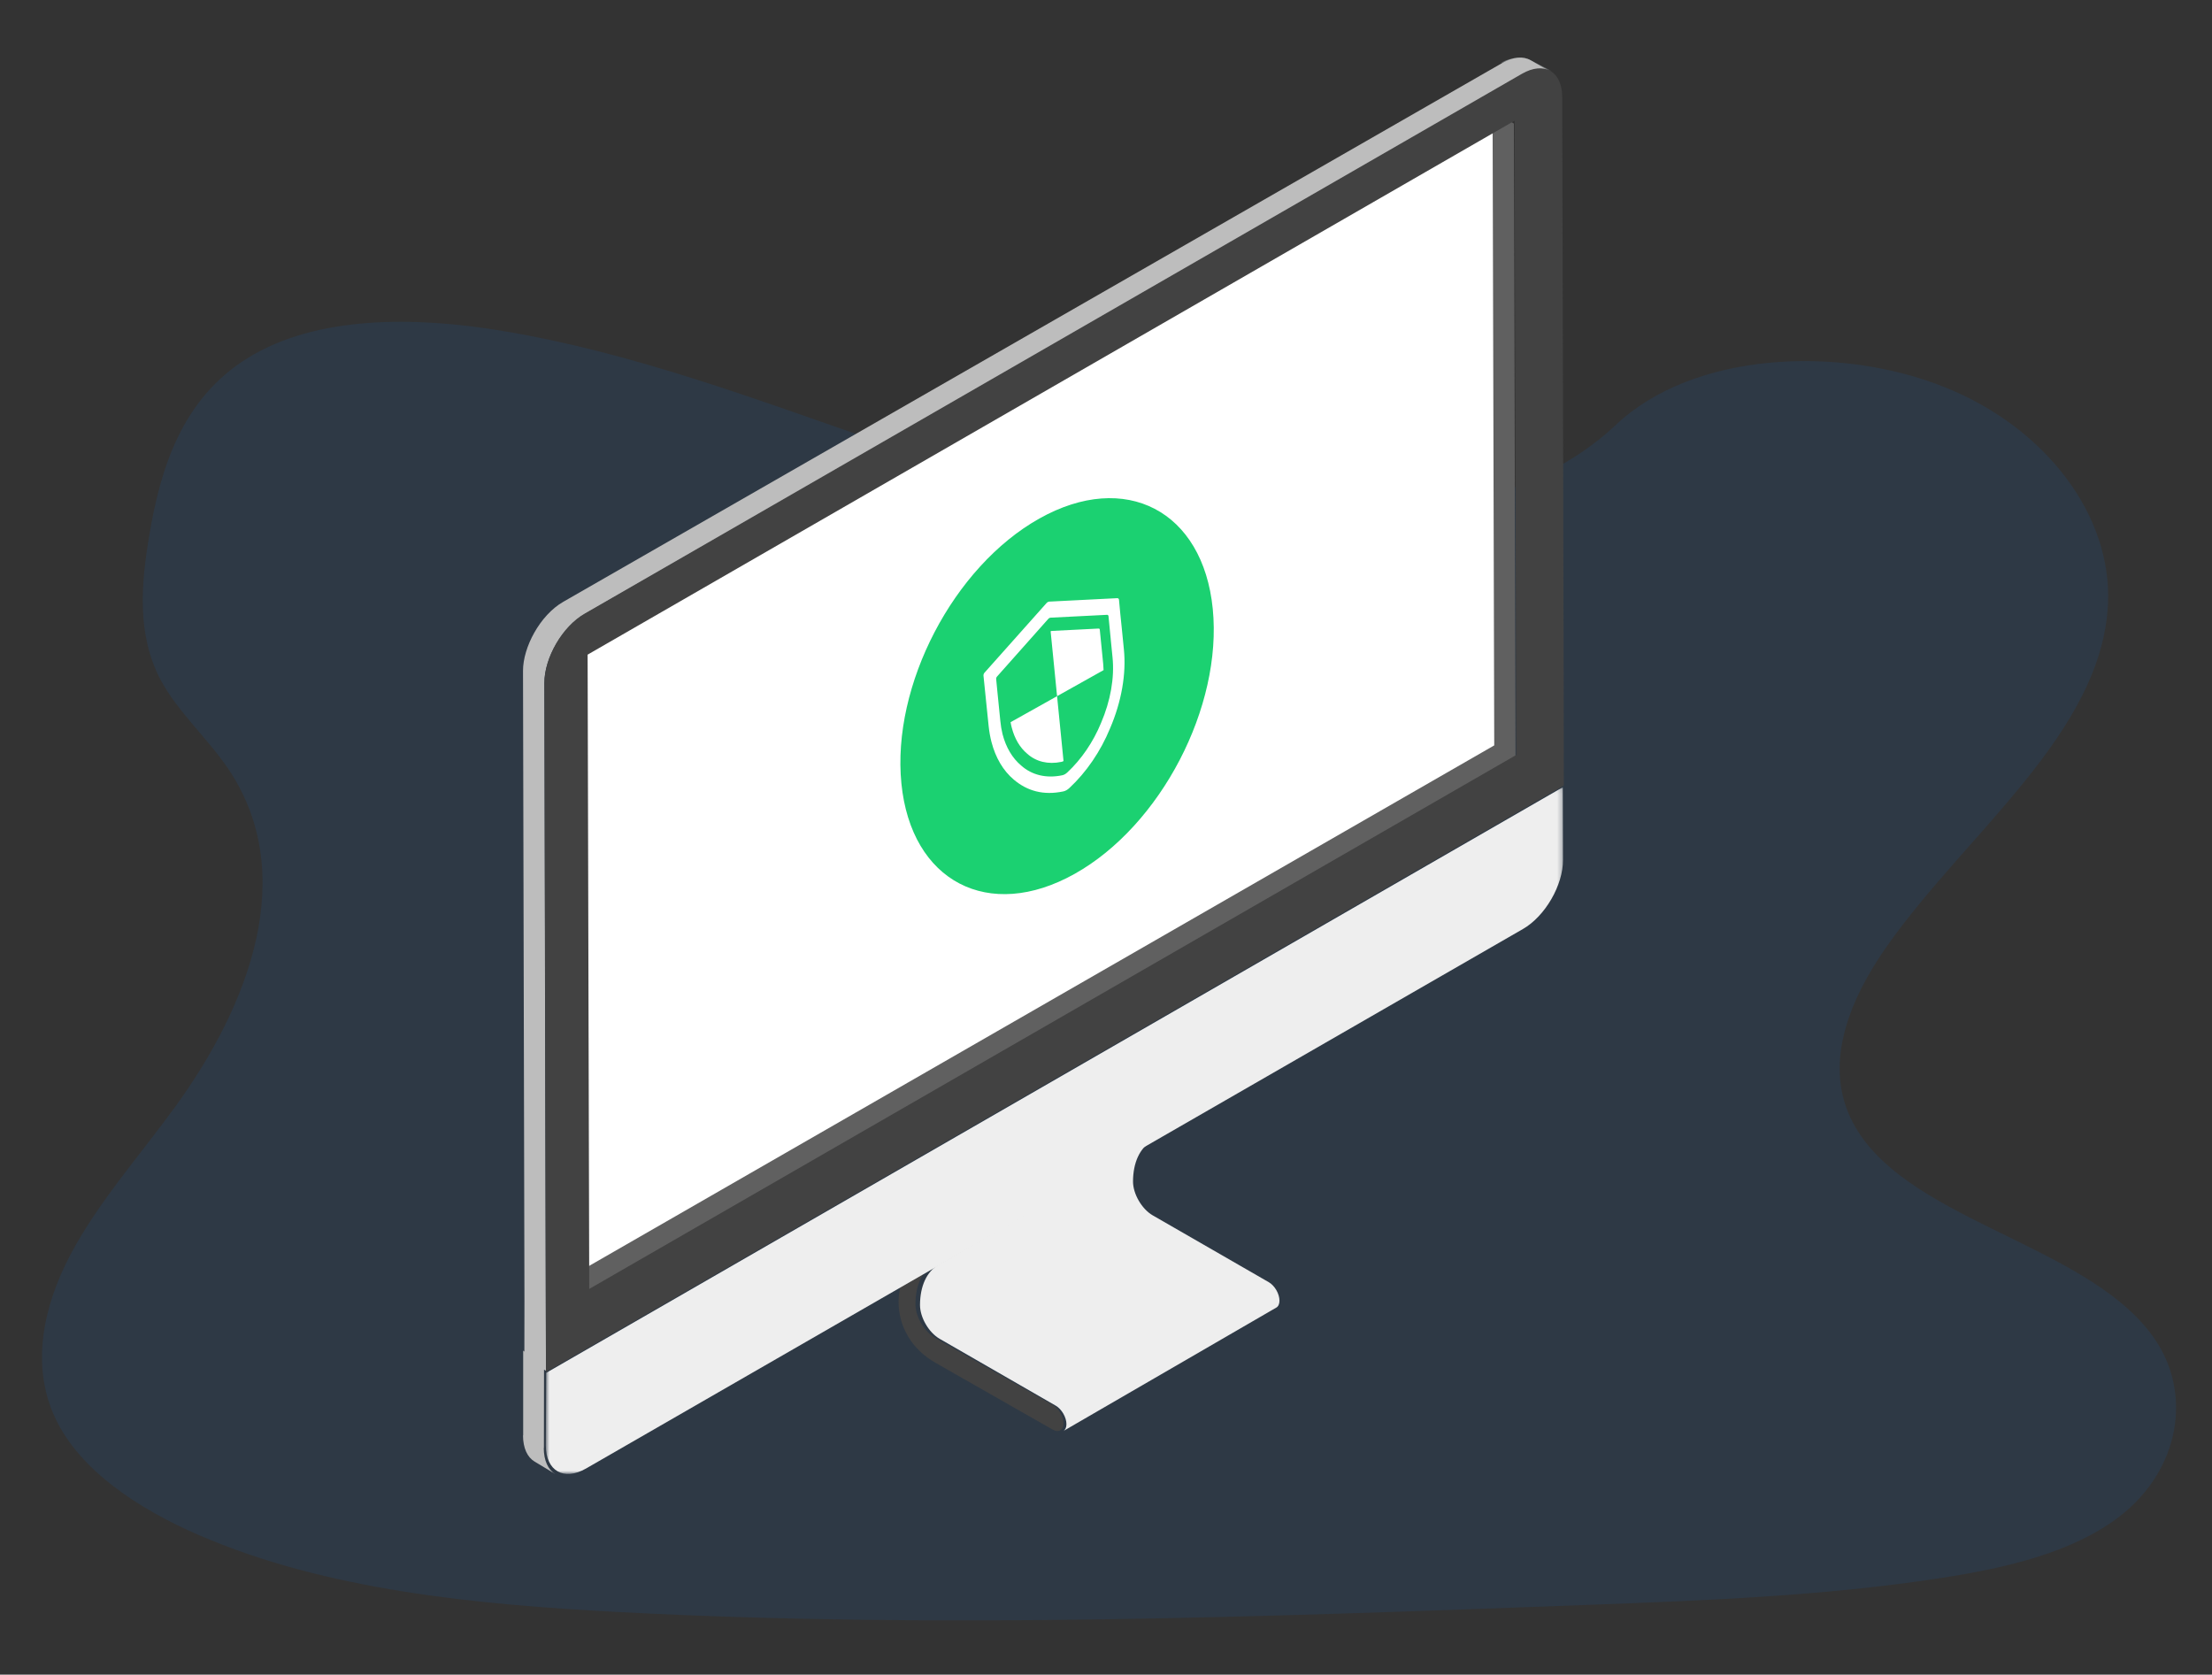 <svg width="461" height="349" viewBox="0 0 461 349" fill="none" xmlns="http://www.w3.org/2000/svg">
<rect x="0" y="0" width="461" height="349" fill="#333333" stroke="none"/>
<g clip-path="url(#clip0)">
<path opacity="0.1" fill-rule="evenodd" clip-rule="evenodd" d="M265.692 110.03C237.181 109.417 209.964 101.29 183.965 92.355C157.966 83.421 132.207 73.491 104.346 68.899C86.428 65.947 65.958 65.711 51.61 74.627C37.806 83.172 33.452 97.796 31.151 111.336C29.417 121.515 28.448 132.233 33.485 141.698C36.99 148.272 43.159 153.759 47.446 160.048C62.364 181.916 52.17 209.184 36.37 230.852C28.959 241.016 20.348 250.727 14.654 261.524C8.96 272.322 6.383 284.651 11.528 295.553C16.63 306.359 28.645 314.391 41.63 319.989C68.005 331.378 99.017 334.385 129.237 335.964C196.146 339.469 263.353 336.968 330.402 334.477C355.206 333.551 380.125 332.617 404.504 328.861C418.042 326.776 432.03 323.549 441.793 315.98C454.206 306.383 457.173 290.316 448.706 278.527C434.516 258.758 395.64 254.205 385.652 232.929C380.121 221.2 385.591 208.028 393.343 197.055C409.992 173.473 438.053 152.644 439.321 125.873C440.195 107.486 426.478 89.223 405.408 80.733C383.333 71.841 352.853 73.301 336.754 88.556C320.188 104.273 290.878 110.55 265.692 110.03Z" fill="#0075EA"/>
<path d="M314 22.5L120.5 135V268.5L314 155.5V22.5Z" fill="white"/>
<path fill-rule="evenodd" clip-rule="evenodd" d="M239.999 237.855C237.551 239.234 236.143 242.284 236.131 246.219C236.128 248.802 237.958 251.964 240.221 253.271L264.434 267.212C265.669 267.924 266.656 269.647 266.651 271.06C266.651 271.766 266.401 272.267 265.999 272.498L221.601 298.232C222.005 297.999 222.257 297.501 222.257 296.795C222.258 295.382 221.268 293.658 220.037 292.948L195.828 279.005C193.56 277.696 191.729 274.535 191.739 271.957C191.745 268.024 193.155 264.968 195.601 263.588L239.999 237.855Z" fill="#EEEEEE"/>
<path fill-rule="evenodd" clip-rule="evenodd" d="M223.045 240.218L266.902 214.375L270.005 219.838L226.145 245.682L223.045 240.218Z" fill="#212525"/>
<path fill-rule="evenodd" clip-rule="evenodd" d="M191.739 257.981L236.287 232.226L267.769 214.375L223.223 240.132L191.739 257.981Z" fill="#1C1E1F"/>
<path fill-rule="evenodd" clip-rule="evenodd" d="M223.227 240.091L226.4 245.539L194.69 263.4C192.217 264.782 190.792 267.841 190.785 271.778C190.775 274.359 192.627 277.523 194.918 278.834L219.396 292.793C220.641 293.503 221.642 295.227 221.639 296.643C221.632 298.059 220.631 298.64 219.382 297.927L194.902 283.97C190.132 281.247 187.248 276.584 187.266 271.171C187.283 265.884 191.186 259.81 194.492 257.945L223.227 240.091Z" fill="#424242"/>
<mask id="mask0" mask-type="alpha" maskUnits="userSpaceOnUse" x="312" y="12" width="12" height="4">
<path fill-rule="evenodd" clip-rule="evenodd" d="M312.844 12.001H323.435V15.374H312.844V12.001Z" fill="white"/>
</mask>
<g mask="url(#mask0)">
<path fill-rule="evenodd" clip-rule="evenodd" d="M318.91 12.515L323.435 14.848C321.879 14.047 319.734 14.158 317.362 15.374L312.844 13.039C315.212 11.823 317.362 11.711 318.91 12.515" fill="#696E70"/>
</g>
<path fill-rule="evenodd" clip-rule="evenodd" d="M311.412 155.339L311.066 23.181L315.506 25.75L315.847 157.908L122.383 269.162L117.945 266.591L311.412 155.339Z" fill="#606060"/>
<path fill-rule="evenodd" clip-rule="evenodd" d="M117.368 125.429C112.529 128.215 108.985 134.91 109 139.815L109.3 271.104L109.281 281.675L109.034 281.461V299.149L109 299.131C109.008 301.803 109.916 303.685 111.382 304.571L115.709 307.177C114.246 306.295 113.336 304.418 113.327 301.75L113.356 301.771L113.38 285.432L113.787 285.67L113.741 273.669L113.443 142.38C113.426 137.007 117.391 130.527 121.809 127.994L317.494 15.706C319.824 14.369 321.93 14.248 323.459 15.128L319.015 12.565C317.494 11.682 315.383 11.805 313.057 13.141L117.368 125.429Z" fill="#BDBDBD"/>
<mask id="mask1" mask-type="alpha" maskUnits="userSpaceOnUse" x="113" y="164" width="213" height="144">
<path fill-rule="evenodd" clip-rule="evenodd" d="M113.751 164.05H325.75V307.176H113.751V164.05Z" fill="white"/>
</mask>
<g mask="url(#mask1)">
<path fill-rule="evenodd" clip-rule="evenodd" d="M113.829 286.102L325.707 164.05L325.751 179.183C325.763 184.482 322.019 190.942 317.395 193.604L242.223 236.89L196.772 263.06L122.149 306.029C117.525 308.696 113.77 306.555 113.751 301.253L113.829 286.102Z" fill="#EEEEEE"/>
</g>
<path fill-rule="evenodd" clip-rule="evenodd" d="M122.417 268.044L118.262 265.486L117.945 133.873L122.098 136.431L122.417 268.044Z" fill="#AAAAAA"/>
<path fill-rule="evenodd" clip-rule="evenodd" d="M315.992 157.338L315.652 25.156L122.463 136.428L122.803 268.61L315.992 157.338ZM317.181 15.38C321.799 12.722 325.558 14.858 325.573 20.152C325.979 163.798 325.9 161.887 325.908 163.71L113.782 285.933L113.773 275.963L113.768 273.875L113.472 142.316C113.454 137.019 117.192 130.566 121.823 127.899L317.181 15.38Z" fill="#424242"/>
<circle r="37.208" transform="matrix(0.872 -0.489 0.099 0.995 220.304 145.078)" fill="#1BD171"/>
<path fill-rule="evenodd" clip-rule="evenodd" d="M233.22 125.118C233.225 124.971 233.187 124.844 233.112 124.76C233.037 124.676 232.931 124.641 232.811 124.66C228.099 124.915 223.397 125.153 218.706 125.374C218.599 125.372 218.484 125.404 218.37 125.467C218.257 125.531 218.148 125.624 218.053 125.739C213.791 130.546 209.526 135.334 205.258 140.103C205.152 140.197 205.065 140.328 205.012 140.47C204.96 140.612 204.945 140.756 204.972 140.876C205.156 142.568 205.325 144.269 205.493 145.971C205.671 147.762 205.849 149.554 206.045 151.336C206.165 152.476 206.36 153.572 206.628 154.614C207.488 157.928 209.086 160.626 211.286 162.474C214.1 164.859 217.489 165.793 221.577 164.935C222.02 164.851 222.479 164.594 222.891 164.2C226.418 160.911 229.375 156.576 231.332 151.823C233.733 146.245 234.754 140.417 234.225 135.301L233.775 130.776C233.574 128.902 233.387 127.016 233.22 125.118ZM231.484 133.21L231.858 136.966C232.297 141.211 231.452 146.048 229.461 150.677C227.837 154.626 225.382 158.228 222.452 160.96C222.11 161.287 221.73 161.501 221.362 161.57C218.063 162.256 215.056 161.538 212.812 159.529C210.984 157.996 209.655 155.757 208.94 153.005C208.725 152.133 208.57 151.218 208.479 150.266C208.271 148.343 208.084 146.407 207.897 144.471C207.803 143.503 207.71 142.535 207.614 141.57C207.592 141.471 207.603 141.353 207.645 141.235C207.687 141.118 207.758 141.01 207.844 140.931C211.368 136.971 214.895 133.002 218.426 129.024C218.505 128.929 218.595 128.852 218.689 128.799C218.783 128.747 218.878 128.72 218.966 128.721C222.867 128.535 226.772 128.337 230.681 128.13C230.782 128.11 230.873 128.137 230.937 128.206C231.001 128.275 231.034 128.381 231.031 128.505C231.137 129.684 231.255 130.857 231.373 132.031L231.373 132.035C231.413 132.425 231.452 132.815 231.491 133.206L231.484 133.21ZM228.926 130.992C225.678 131.155 222.428 131.319 219.176 131.485C219.105 131.49 219.031 131.513 218.958 131.553L220.303 145.081L229.994 139.653C229.982 139.211 229.955 138.77 229.914 138.332L229.602 135.196L229.212 131.275C229.212 131.178 229.183 131.097 229.131 131.045C229.079 130.994 229.006 130.975 228.926 130.992ZM214.082 157.079C212.562 155.805 211.458 153.945 210.864 151.658C210.758 151.291 210.681 150.883 210.615 150.506L220.303 145.081L221.648 158.608C221.493 158.692 221.336 158.749 221.183 158.778C218.442 159.346 215.945 158.748 214.082 157.079Z" fill="white"/>
</g>
<defs>
<clipPath id="clip0">
<rect width="461" height="349" fill="white"/>
</clipPath>
</defs>
</svg>
